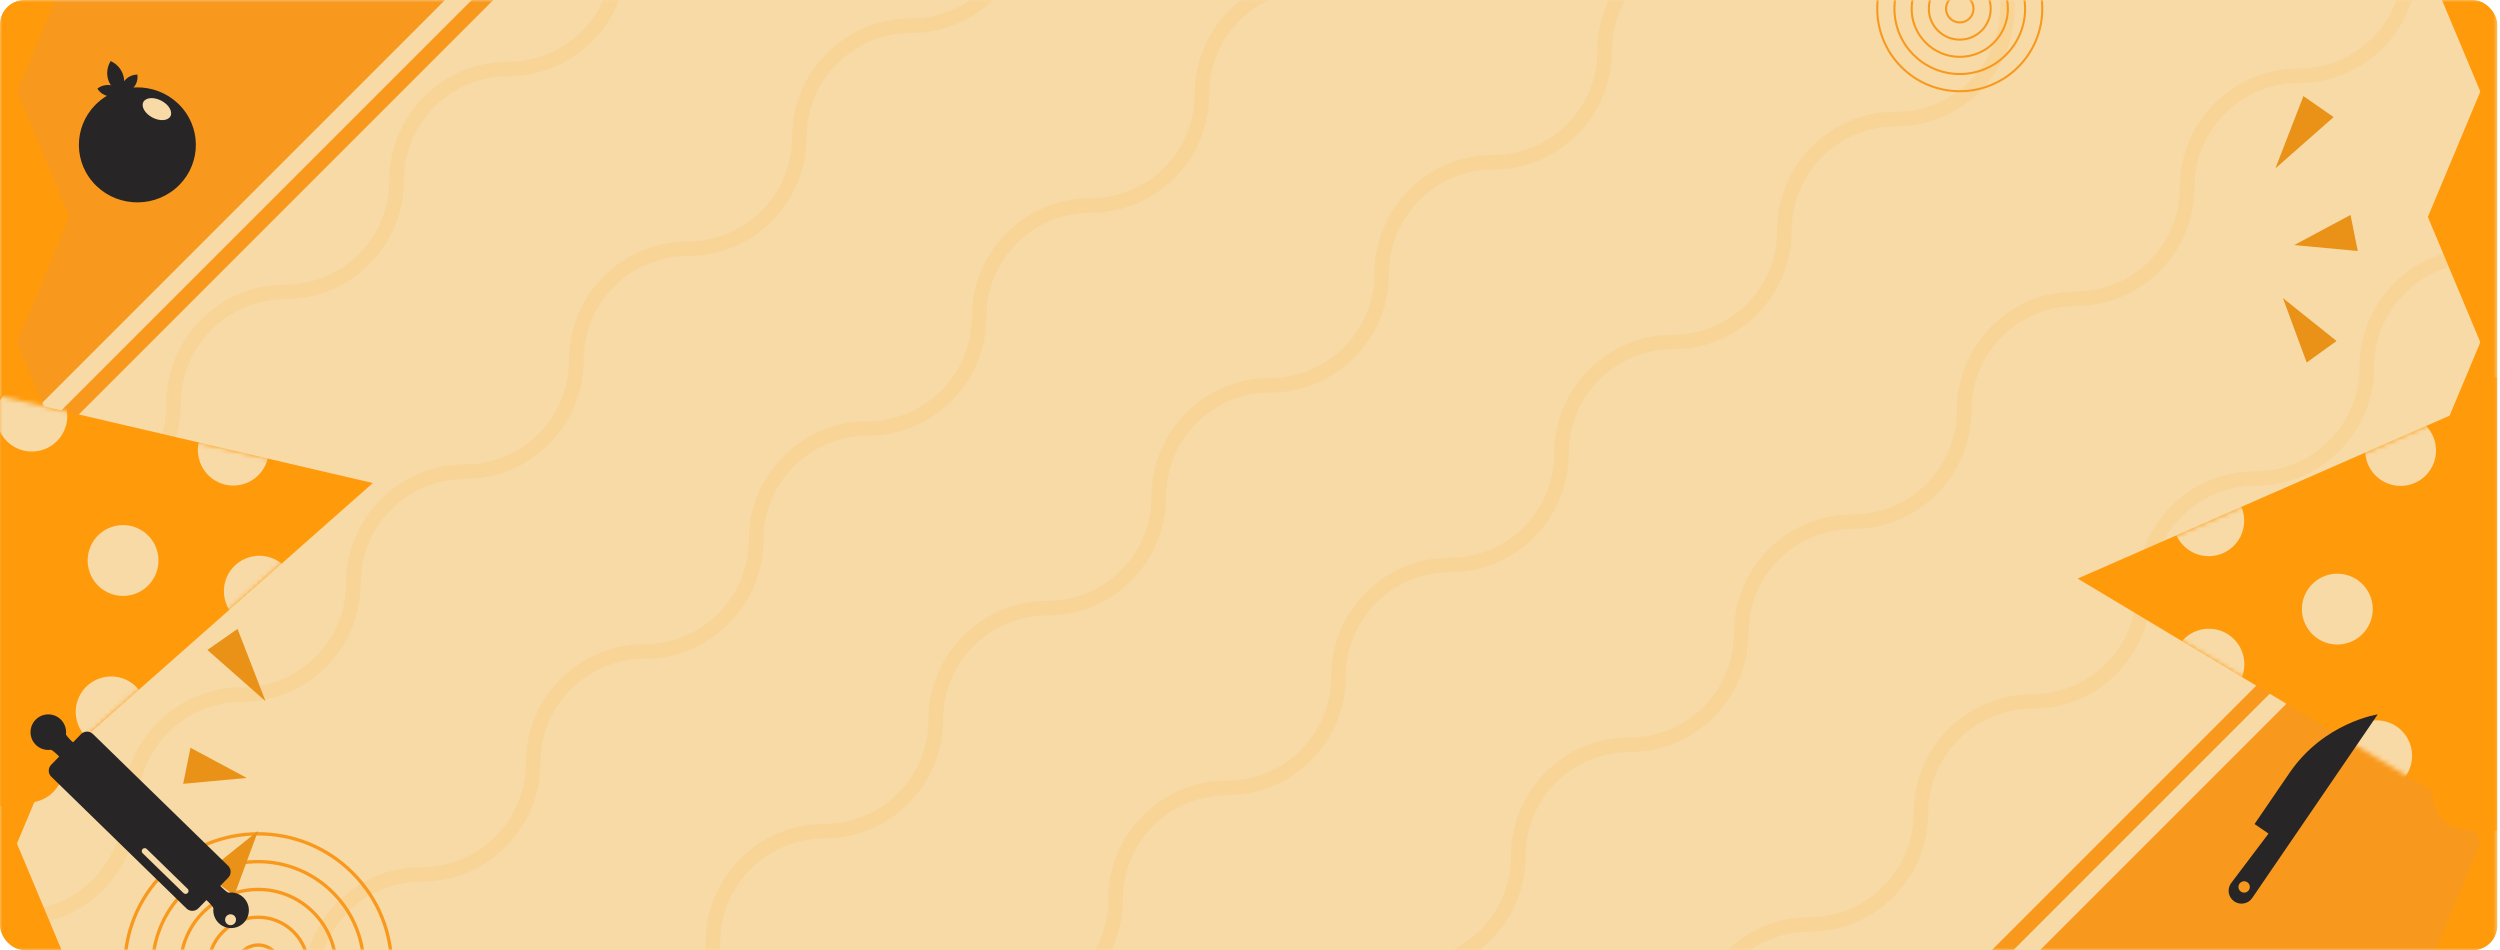 <svg width="542" height="206" viewBox="0 0 542 206" fill="none" xmlns="http://www.w3.org/2000/svg">
<g clip-path="url(#clip0_1031_15311)">
<path d="M541.41 0H0V206H541.41V0Z" fill="#F8DAA7"/>
<mask id="mask0_1031_15311" style="mask-type:luminance" maskUnits="userSpaceOnUse" x="0" y="0" width="542" height="206">
<path d="M541.41 0H0V206H541.41V0Z" fill="white"/>
</mask>
<g mask="url(#mask0_1031_15311)">
<path d="M-59.023 159.968H-34.854C-21.506 159.968 -10.686 149.148 -10.686 135.8C-10.686 122.452 0.135 111.631 13.482 111.631C26.83 111.631 37.651 100.811 37.651 87.463C37.651 74.115 48.471 63.295 61.819 63.295C75.167 63.295 85.988 52.474 85.988 39.126C85.988 25.778 96.808 14.957 110.156 14.957H110.156C123.504 14.957 134.324 4.136 134.324 -9.211C134.324 -22.559 145.145 -33.38 158.492 -33.38H158.493C171.841 -33.38 182.662 -44.201 182.661 -57.549C182.661 -70.896 193.481 -81.717 206.829 -81.717C220.177 -81.717 230.998 -92.538 230.998 -105.885V-105.886C230.998 -119.234 241.818 -130.054 255.166 -130.054H255.166C268.514 -130.054 279.335 -140.875 279.335 -154.223C279.335 -167.57 290.155 -178.391 303.503 -178.391C316.85 -178.391 327.671 -189.212 327.671 -202.559V-226.727" stroke="#F8D497" stroke-width="3.17" stroke-miterlimit="10" stroke-linecap="round" stroke-linejoin="round"/>
<path d="M-20.056 198.933H4.113C17.461 198.933 28.282 188.113 28.281 174.764C28.281 161.417 39.101 150.596 52.449 150.596C65.797 150.596 76.618 139.776 76.618 126.428V126.427C76.618 113.079 87.438 102.259 100.786 102.259C114.134 102.259 124.954 91.438 124.954 78.09C124.954 64.743 135.775 53.922 149.123 53.922C162.47 53.922 173.291 43.101 173.291 29.753C173.291 16.405 184.111 5.584 197.459 5.584H197.46C210.808 5.584 221.628 -5.237 221.628 -18.584C221.628 -31.932 232.448 -42.753 245.796 -42.753H245.797C259.144 -42.753 269.965 -53.573 269.965 -66.921C269.965 -80.269 280.785 -91.089 294.133 -91.089H294.133C307.481 -91.089 318.301 -101.91 318.301 -115.258C318.301 -128.605 329.122 -139.426 342.469 -139.426C355.817 -139.426 366.638 -150.247 366.638 -163.594V-187.762" stroke="#F8D497" stroke-width="3.17" stroke-miterlimit="10" stroke-linecap="round" stroke-linejoin="round"/>
<path d="M-97.987 121.003H-73.819C-60.471 121.003 -49.651 110.182 -49.651 96.834C-49.651 83.486 -38.83 72.665 -25.483 72.665C-12.135 72.665 -1.314 61.845 -1.314 48.497V48.496C-1.314 35.149 9.506 24.328 22.854 24.328H22.855C36.203 24.328 47.023 13.508 47.023 0.16V0.16C47.023 -13.187 57.843 -24.008 71.191 -24.008C84.539 -24.008 95.359 -34.829 95.359 -48.177C95.359 -61.525 106.18 -72.346 119.528 -72.346H119.528C132.876 -72.346 143.696 -83.167 143.696 -96.514C143.696 -109.862 154.517 -120.683 167.864 -120.683H167.865C181.213 -120.683 192.033 -131.503 192.033 -144.851C192.033 -158.199 202.853 -169.019 216.201 -169.019C229.549 -169.019 240.37 -179.84 240.37 -193.188C240.37 -206.536 251.19 -217.356 264.538 -217.356C277.885 -217.356 288.706 -228.177 288.706 -241.524V-265.693" stroke="#F8D497" stroke-width="3.17" stroke-miterlimit="10" stroke-linecap="round" stroke-linejoin="round"/>
<path d="M18.909 237.899H43.078C56.426 237.899 67.246 227.079 67.246 213.73C67.246 200.382 78.066 189.562 91.414 189.562H91.415C104.762 189.562 115.583 178.741 115.583 165.393C115.583 152.046 126.403 141.225 139.751 141.225H139.751C153.099 141.225 163.919 130.405 163.919 117.057C163.919 103.709 174.74 92.888 188.087 92.888H188.088C201.436 92.888 212.256 82.067 212.256 68.719C212.256 55.372 223.076 44.551 236.424 44.551C249.772 44.551 260.593 33.73 260.593 20.382C260.593 7.034 271.413 -3.787 284.761 -3.787H284.761C298.109 -3.787 308.929 -14.607 308.929 -27.955C308.929 -41.302 319.75 -52.123 333.097 -52.123C346.445 -52.123 357.266 -62.944 357.266 -76.291C357.266 -89.639 368.086 -100.46 381.434 -100.46C394.782 -100.46 405.603 -111.28 405.603 -124.628V-148.796" stroke="#F8D497" stroke-width="3.17" stroke-miterlimit="10" stroke-linecap="round" stroke-linejoin="round"/>
<path d="M57.875 276.865H82.044C95.391 276.865 106.212 266.044 106.212 252.696C106.212 239.348 117.032 228.527 130.38 228.527C143.727 228.527 154.548 217.707 154.548 204.359V204.359C154.548 191.011 165.369 180.191 178.716 180.191H178.717C192.065 180.191 202.885 169.37 202.885 156.022C202.885 142.674 213.705 131.853 227.053 131.853H227.054C240.402 131.853 251.222 121.032 251.222 107.684C251.222 94.337 262.042 83.516 275.39 83.516H275.391C288.738 83.516 299.559 72.695 299.559 59.347C299.559 45.999 310.379 35.178 323.727 35.178H323.727C337.075 35.178 347.895 24.358 347.895 11.01C347.895 -2.337 358.716 -13.158 372.063 -13.158C385.411 -13.158 396.232 -23.979 396.232 -37.326C396.232 -50.674 407.052 -61.495 420.4 -61.495C433.748 -61.495 444.569 -72.315 444.569 -85.663V-109.831" stroke="#F8D497" stroke-width="3.17" stroke-miterlimit="10" stroke-linecap="round" stroke-linejoin="round"/>
<path d="M96.841 315.83H121.01C134.357 315.83 145.178 305.01 145.178 291.662C145.178 278.314 155.998 267.493 169.346 267.493H169.346C182.694 267.493 193.514 256.673 193.514 243.325C193.514 229.977 204.335 219.157 217.682 219.157H217.683C231.031 219.157 241.851 208.336 241.851 194.988C241.851 181.64 252.671 170.82 266.019 170.82C279.367 170.82 290.188 159.999 290.188 146.651C290.188 133.303 301.008 122.482 314.356 122.482C327.703 122.482 338.525 111.661 338.524 98.314C338.524 84.966 349.345 74.145 362.692 74.145H362.693C376.041 74.145 386.861 63.325 386.861 49.977V49.976C386.861 36.628 397.681 25.808 411.029 25.808C424.377 25.808 435.198 14.987 435.198 1.639C435.198 -11.708 446.018 -22.529 459.366 -22.529C472.714 -22.529 483.534 -33.35 483.534 -46.697V-70.865" stroke="#F8D497" stroke-width="3.17" stroke-miterlimit="10" stroke-linecap="round" stroke-linejoin="round"/>
<path d="M135.806 354.795H159.974C173.322 354.795 184.143 343.975 184.142 330.627C184.142 317.279 194.963 306.458 208.31 306.458H208.311C221.659 306.458 232.479 295.638 232.479 282.29C232.479 268.942 243.299 258.121 256.647 258.121H256.648C269.996 258.121 280.816 247.3 280.816 233.953C280.816 220.605 291.636 209.784 304.984 209.784H304.984C318.332 209.784 329.153 198.963 329.153 185.615C329.153 172.267 339.973 161.446 353.321 161.446H353.321C366.669 161.446 377.489 150.625 377.489 137.278C377.489 123.93 388.31 113.109 401.657 113.109C415.005 113.109 425.826 102.289 425.826 88.941C425.826 75.593 436.646 64.773 449.994 64.773C463.342 64.773 474.163 53.952 474.163 40.604C474.163 27.257 484.983 16.436 498.331 16.436C511.678 16.436 522.499 5.615 522.499 -7.732V-31.9" stroke="#F8D497" stroke-width="3.17" stroke-miterlimit="10" stroke-linecap="round" stroke-linejoin="round"/>
<path d="M174.771 393.761H198.94C212.288 393.761 223.108 382.94 223.108 369.592C223.108 356.244 233.928 345.424 247.276 345.424C260.624 345.424 271.445 334.603 271.445 321.256C271.445 307.908 282.265 297.088 295.613 297.088H295.614C308.961 297.088 319.782 286.267 319.782 272.919C319.782 259.571 330.602 248.75 343.95 248.75H343.95C357.298 248.75 368.118 237.93 368.118 224.581C368.118 211.234 378.939 200.413 392.286 200.413C405.634 200.413 416.455 189.592 416.455 176.244C416.455 162.896 427.275 152.075 440.623 152.075C453.971 152.075 464.792 141.255 464.792 127.907C464.792 114.56 475.612 103.739 488.96 103.739C502.308 103.739 513.128 92.918 513.128 79.571C513.128 66.223 523.949 55.402 537.296 55.402C550.644 55.402 561.465 44.582 561.465 31.234V7.067" stroke="#F8D497" stroke-width="3.17" stroke-miterlimit="10" stroke-linecap="round" stroke-linejoin="round"/>
<path d="M213.737 432.727H237.906C251.254 432.727 262.074 421.906 262.074 408.558C262.074 395.21 272.894 384.389 286.242 384.389H286.243C299.59 384.389 310.411 373.569 310.411 360.221C310.411 346.873 321.231 336.053 334.579 336.053H334.579C347.927 336.053 358.747 325.232 358.747 311.884C358.747 298.536 369.568 287.715 382.915 287.715H382.916C396.264 287.715 407.084 276.894 407.084 263.546C407.084 250.199 417.904 239.378 431.252 239.378C444.6 239.378 455.421 228.557 455.421 215.209C455.421 201.861 466.241 191.04 479.589 191.04C492.937 191.04 503.758 180.22 503.758 166.872C503.758 153.525 514.578 142.704 527.926 142.704H527.926C541.274 142.704 552.094 131.883 552.094 118.536C552.094 105.188 562.915 94.367 576.262 94.367C589.61 94.367 600.431 83.547 600.431 70.199V46.032" stroke="#F8D497" stroke-width="3.17" stroke-miterlimit="10" stroke-linecap="round" stroke-linejoin="round"/>
<path d="M252.702 471.692H276.871C290.219 471.692 301.039 460.872 301.039 447.524C301.039 434.176 311.859 423.355 325.207 423.355H325.208C338.555 423.355 349.376 412.535 349.376 399.187C349.376 385.839 360.196 375.019 373.544 375.019C386.891 375.019 397.712 364.198 397.712 350.85C397.712 337.502 408.533 326.682 421.88 326.682H421.881C435.229 326.682 446.05 315.861 446.049 302.513C446.049 289.165 456.869 278.344 470.217 278.344H470.218C483.565 278.344 494.386 267.524 494.386 254.175C494.386 240.828 505.206 230.007 518.554 230.007C531.901 230.007 542.722 219.187 542.722 205.839C542.722 192.491 553.543 181.671 566.89 181.671C580.238 181.671 591.059 170.85 591.059 157.502C591.059 144.154 601.879 133.333 615.227 133.333C628.575 133.333 639.396 122.513 639.396 109.165V84.997" stroke="#F8D497" stroke-width="3.17" stroke-miterlimit="10" stroke-linecap="round" stroke-linejoin="round"/>
<path d="M3.211 93.269C34.653 61.827 66.095 30.385 97.536 -1.056H-1.606V98.087L3.211 93.269Z" fill="#F8991D"/>
<path d="M112.405 -7.791L-12.935 117.549" stroke="#F8991D" stroke-width="3.301" stroke-miterlimit="10"/>
<path fill-rule="evenodd" clip-rule="evenodd" d="M15.05 -7.305L0 28.638V-43.249L15.05 -7.305Z" fill="#FF9A0A"/>
<path fill-rule="evenodd" clip-rule="evenodd" d="M15.05 47.032L0 82.975V11.088L15.05 47.032Z" fill="#FF9A0A"/>
<path fill-rule="evenodd" clip-rule="evenodd" d="M15.05 101.369L0 137.313V65.425L15.05 101.369Z" fill="#FF9A0A"/>
<path fill-rule="evenodd" clip-rule="evenodd" d="M15.05 155.706L0 191.65V119.763L15.05 155.706Z" fill="#FF9A0A"/>
<path fill-rule="evenodd" clip-rule="evenodd" d="M15.05 210.043L0 245.987V174.1L15.05 210.043Z" fill="#FF9A0A"/>
<path d="M536.592 111.674C505.15 143.117 473.709 174.558 442.267 206H541.41V106.857L536.592 111.674Z" fill="#F8991D"/>
<path d="M427.399 212.734L552.739 87.394" stroke="#F8991D" stroke-width="3.301" stroke-miterlimit="10"/>
<path fill-rule="evenodd" clip-rule="evenodd" d="M526.359 -7.305L541.41 28.638V-43.249L526.359 -7.305Z" fill="#FF9A0A"/>
<path fill-rule="evenodd" clip-rule="evenodd" d="M526.359 47.032L541.41 82.975V11.088L526.359 47.032Z" fill="#FF9A0A"/>
<path fill-rule="evenodd" clip-rule="evenodd" d="M526.359 101.369L541.41 137.313V65.425L526.359 101.369Z" fill="#FF9A0A"/>
<path fill-rule="evenodd" clip-rule="evenodd" d="M526.359 155.706L541.41 191.65V119.763L526.359 155.706Z" fill="#FF9A0A"/>
<path fill-rule="evenodd" clip-rule="evenodd" d="M526.359 210.043L541.41 245.987V174.1L526.359 210.043Z" fill="#FF9A0A"/>
</g>
<mask id="mask1_1031_15311" style="mask-type:luminance" maskUnits="userSpaceOnUse" x="0" y="0" width="542" height="206">
<path d="M541.41 0H0V206H541.41V0Z" fill="white"/>
</mask>
<g mask="url(#mask1_1031_15311)">
<path fill-rule="evenodd" clip-rule="evenodd" d="M-10.72 83.373L80.823 104.725L10.379 166.964L-10.72 83.373Z" fill="#FF9A0A"/>
<path fill-rule="evenodd" clip-rule="evenodd" d="M-5.437 169.133L-25.727 88.744C-26.776 84.589 -24.257 80.371 -20.103 79.323L-16.14 78.322C-11.985 77.274 -7.766 79.792 -6.718 83.946L13.572 164.334C14.62 168.489 12.102 172.708 7.948 173.756L3.984 174.757C-0.17 175.806 -4.389 173.288 -5.437 169.133Z" fill="#FF9A0A"/>
<mask id="mask2_1031_15311" style="mask-type:luminance" maskUnits="userSpaceOnUse" x="-11" y="83" width="92" height="84">
<path d="M-10.72 83.373L80.823 104.725L10.379 166.964L-10.72 83.373Z" fill="white"/>
</mask>
<g mask="url(#mask2_1031_15311)">
<path fill-rule="evenodd" clip-rule="evenodd" d="M52.462 105.039C48.35 106.077 44.175 103.584 43.137 99.472C42.099 95.36 44.591 91.185 48.703 90.147C52.815 89.109 56.991 91.601 58.029 95.713C59.067 99.826 56.574 104.001 52.462 105.039Z" fill="#F8DAA7"/>
<path fill-rule="evenodd" clip-rule="evenodd" d="M58.101 135.611C53.989 136.649 49.813 134.156 48.775 130.044C47.737 125.932 50.23 121.757 54.342 120.719C58.454 119.681 62.63 122.173 63.667 126.285C64.705 130.397 62.213 134.573 58.101 135.611Z" fill="#F8DAA7"/>
<path fill-rule="evenodd" clip-rule="evenodd" d="M8.786 97.657C4.674 98.695 0.499 96.203 -0.539 92.091C-1.577 87.978 0.915 83.803 5.028 82.765C9.14 81.727 13.315 84.22 14.353 88.332C15.391 92.444 12.898 96.619 8.786 97.657Z" fill="#F8DAA7"/>
<path fill-rule="evenodd" clip-rule="evenodd" d="M28.557 128.963C24.445 130.001 20.269 127.508 19.231 123.396C18.194 119.284 20.686 115.108 24.798 114.071C28.91 113.033 33.086 115.525 34.123 119.637C35.162 123.749 32.67 127.925 28.557 128.963Z" fill="#F8DAA7"/>
<path fill-rule="evenodd" clip-rule="evenodd" d="M25.976 161.781C21.864 162.819 17.688 160.326 16.65 156.214C15.612 152.102 18.105 147.926 22.217 146.889C26.329 145.851 30.505 148.343 31.542 152.455C32.58 156.568 30.089 160.743 25.976 161.781Z" fill="#F8DAA7"/>
</g>
</g>
<mask id="mask3_1031_15311" style="mask-type:luminance" maskUnits="userSpaceOnUse" x="0" y="0" width="542" height="206">
<path d="M541.41 0H0V206H541.41V0Z" fill="white"/>
</mask>
<g mask="url(#mask3_1031_15311)">
<path d="M76.435 230.154C87.731 218.857 87.731 200.543 76.435 189.247C65.138 177.95 46.824 177.95 35.528 189.247C24.232 200.543 24.232 218.857 35.528 230.154C46.824 241.45 65.138 241.45 76.435 230.154Z" stroke="#F8991D" stroke-width="0.728" stroke-miterlimit="10"/>
<path d="M72.173 225.892C81.116 216.949 81.116 202.451 72.173 193.508C63.231 184.566 48.732 184.566 39.789 193.508C30.847 202.451 30.847 216.949 39.789 225.892C48.732 234.834 63.231 234.834 72.173 225.892Z" stroke="#F8991D" stroke-width="0.728" stroke-miterlimit="10"/>
<path d="M55.983 226.574C65.302 226.574 72.856 219.02 72.856 209.701C72.856 200.383 65.302 192.829 55.983 192.829C46.665 192.829 39.111 200.383 39.111 209.701C39.111 219.02 46.665 226.574 55.983 226.574Z" stroke="#F8991D" stroke-width="0.728" stroke-miterlimit="10"/>
<path d="M55.983 220.547C61.973 220.547 66.828 215.691 66.828 209.701C66.828 203.712 61.973 198.856 55.983 198.856C49.993 198.856 45.138 203.712 45.138 209.701C45.138 215.691 49.993 220.547 55.983 220.547Z" stroke="#F8991D" stroke-width="0.728" stroke-miterlimit="10"/>
<path d="M55.984 214.519C58.645 214.519 60.802 212.362 60.802 209.701C60.802 207.041 58.645 204.883 55.984 204.883C53.323 204.883 51.166 207.041 51.166 209.701C51.166 212.362 53.323 214.519 55.984 214.519Z" stroke="#F8991D" stroke-width="0.728" stroke-miterlimit="10"/>
</g>
<mask id="mask4_1031_15311" style="mask-type:luminance" maskUnits="userSpaceOnUse" x="0" y="0" width="542" height="206">
<path d="M541.41 0H0V206H541.41V0Z" fill="white"/>
</mask>
<g mask="url(#mask4_1031_15311)">
<path d="M424.878 19.776C434.758 19.776 442.768 11.766 442.768 1.886C442.768 -7.995 434.758 -16.005 424.878 -16.005C414.997 -16.005 406.987 -7.995 406.987 1.886C406.987 11.766 414.997 19.776 424.878 19.776Z" stroke="#F8991D" stroke-width="0.45" stroke-miterlimit="10"/>
<path d="M424.877 16.049C432.699 16.049 439.04 9.708 439.04 1.886C439.04 -5.936 432.699 -12.277 424.877 -12.277C417.055 -12.277 410.714 -5.936 410.714 1.886C410.714 9.708 417.055 16.049 424.877 16.049Z" stroke="#F8991D" stroke-width="0.45" stroke-miterlimit="10"/>
<path d="M424.878 12.321C430.641 12.321 435.313 7.649 435.313 1.886C435.313 -3.878 430.641 -8.55 424.878 -8.55C419.114 -8.55 414.442 -3.878 414.442 1.886C414.442 7.649 419.114 12.321 424.878 12.321Z" stroke="#F8991D" stroke-width="0.45" stroke-miterlimit="10"/>
<path d="M424.876 8.593C428.581 8.593 431.584 5.59 431.584 1.886C431.584 -1.819 428.581 -4.822 424.876 -4.822C421.172 -4.822 418.169 -1.819 418.169 1.886C418.169 5.59 421.172 8.593 424.876 8.593Z" stroke="#F8991D" stroke-width="0.45" stroke-miterlimit="10"/>
<path d="M427.858 1.886C427.858 3.532 426.523 4.866 424.877 4.866C423.231 4.866 421.897 3.532 421.897 1.886C421.897 0.24 423.232 -1.094 424.877 -1.094C426.523 -1.094 427.858 0.24 427.858 1.886Z" stroke="#F8991D" stroke-width="0.45" stroke-miterlimit="10"/>
</g>
<mask id="mask5_1031_15311" style="mask-type:luminance" maskUnits="userSpaceOnUse" x="0" y="0" width="542" height="206">
<path d="M541.41 0H0V206H541.41V0Z" fill="white"/>
</mask>
<g mask="url(#mask5_1031_15311)">
<path fill-rule="evenodd" clip-rule="evenodd" d="M536.532 87.724L450.429 125.436L531.055 173.763L536.532 87.724Z" fill="#FF9A0A"/>
<path fill-rule="evenodd" clip-rule="evenodd" d="M547.001 173.007L552.269 90.265C552.541 85.989 549.295 82.301 545.019 82.028L540.939 81.768C536.662 81.496 532.975 84.742 532.702 89.018L527.434 171.76C527.162 176.036 530.408 179.724 534.684 179.996L538.764 180.256C543.041 180.53 546.729 177.283 547.001 173.007Z" fill="#FF9A0A"/>
<mask id="mask6_1031_15311" style="mask-type:luminance" maskUnits="userSpaceOnUse" x="450" y="87" width="87" height="87">
<path d="M536.532 87.724L450.429 125.436L531.055 173.763L536.532 87.724Z" fill="white"/>
</mask>
<g mask="url(#mask6_1031_15311)">
<path fill-rule="evenodd" clip-rule="evenodd" d="M478.369 120.565C482.602 120.834 486.252 117.621 486.521 113.388C486.791 109.156 483.578 105.506 479.346 105.236C475.113 104.967 471.463 108.18 471.194 112.412C470.924 116.645 474.136 120.295 478.369 120.565Z" fill="#F8DAA7"/>
<path fill-rule="evenodd" clip-rule="evenodd" d="M478.409 151.652C482.642 151.922 486.291 148.709 486.561 144.476C486.83 140.243 483.618 136.593 479.385 136.324C475.152 136.054 471.503 139.267 471.233 143.5C470.963 147.733 474.176 151.383 478.409 151.652Z" fill="#F8DAA7"/>
<path fill-rule="evenodd" clip-rule="evenodd" d="M519.963 105.331C524.195 105.6 527.845 102.387 528.115 98.155C528.384 93.922 525.171 90.273 520.938 90.003C516.706 89.734 513.056 92.946 512.786 97.179C512.517 101.411 515.73 105.061 519.963 105.331Z" fill="#F8DAA7"/>
<path fill-rule="evenodd" clip-rule="evenodd" d="M506.244 139.72C510.477 139.989 514.126 136.777 514.396 132.544C514.665 128.311 511.453 124.662 507.22 124.392C502.987 124.122 499.337 127.335 499.068 131.568C498.798 135.801 502.011 139.451 506.244 139.72Z" fill="#F8DAA7"/>
<path fill-rule="evenodd" clip-rule="evenodd" d="M514.774 171.515C519.007 171.785 522.657 168.572 522.926 164.339C523.196 160.106 519.983 156.456 515.75 156.187C511.517 155.918 507.867 159.13 507.598 163.363C507.328 167.596 510.541 171.245 514.774 171.515Z" fill="#F8DAA7"/>
</g>
</g>
<path d="M57.574 152.026L44.958 140.906L51.497 136.345L57.574 152.026Z" fill="#E99217"/>
<path d="M55.952 180.13L50.791 194.106L44.323 189.444L55.952 180.13Z" fill="#E99217"/>
<path d="M53.502 168.654L39.713 169.931L41.294 162.117L53.502 168.654Z" fill="#E99217"/>
<path d="M493.308 36.51L499.385 20.829L505.924 25.39L493.308 36.51Z" fill="#E99217"/>
<path d="M494.93 64.614L506.558 73.928L500.091 78.59L494.93 64.614Z" fill="#E99217"/>
<path d="M497.378 53.138L509.587 46.601L511.168 54.414L497.378 53.138Z" fill="#E99217"/>
<path fill-rule="evenodd" clip-rule="evenodd" d="M49.453 187.697L20.141 159.13C19.42 158.427 18.267 158.443 17.565 159.163L11.085 165.812C10.382 166.533 10.397 167.686 11.118 168.388L40.43 196.956C41.151 197.659 42.305 197.643 43.007 196.923L49.487 190.274C50.189 189.554 50.174 188.4 49.453 187.697Z" fill="#272526"/>
<path d="M31.371 184.521L40.232 193.157" stroke="#F8DAA7" stroke-width="1.281" stroke-miterlimit="10" stroke-linecap="round" stroke-linejoin="round"/>
<path fill-rule="evenodd" clip-rule="evenodd" d="M51.79 194.778C48.933 193.655 46.907 191.68 45.71 188.853C43.107 189.131 41.7 190.575 41.488 193.184C44.345 194.308 46.372 196.283 47.569 199.11C50.172 198.831 51.579 197.388 51.79 194.778Z" fill="#272526"/>
<path fill-rule="evenodd" clip-rule="evenodd" d="M52.861 200.044C54.347 198.519 54.316 196.079 52.791 194.592C51.267 193.106 48.826 193.137 47.34 194.662C45.853 196.187 45.885 198.628 47.41 200.114C48.935 201.6 51.376 201.569 52.861 200.044Z" fill="#272526"/>
<path fill-rule="evenodd" clip-rule="evenodd" d="M50.832 200.224C51.288 199.755 51.279 199.006 50.81 198.55C50.342 198.094 49.593 198.103 49.137 198.571C48.681 199.039 48.69 199.788 49.158 200.245C49.626 200.702 50.376 200.692 50.832 200.224Z" fill="#F8DAA7"/>
<path fill-rule="evenodd" clip-rule="evenodd" d="M7.711 156.042C9.197 154.517 11.638 154.486 13.162 155.972C14.687 157.458 14.719 159.899 13.232 161.424C11.746 162.949 9.306 162.98 7.781 161.494C6.256 160.008 6.225 157.567 7.711 156.042Z" fill="#272526"/>
<path fill-rule="evenodd" clip-rule="evenodd" d="M13.003 156.976C14.199 159.804 16.226 161.779 19.083 162.902C18.872 165.511 17.465 166.955 14.862 167.233C13.665 164.406 11.638 162.43 8.781 161.307C8.993 158.698 10.4 157.255 13.003 156.976Z" fill="#272526"/>
<path d="M515.492 154.878L496.142 183.187L495.912 183.523L488.277 194.694C487.404 195.97 485.662 196.298 484.385 195.425C483.108 194.552 482.781 192.81 483.654 191.533L491.816 180.722L488.785 178.65L496.369 167.556C503.859 156.596 515.492 154.878 515.492 154.878ZM485.511 191.594C485.127 192.156 485.271 192.923 485.833 193.308C486.395 193.692 487.162 193.547 487.546 192.986C487.93 192.424 487.786 191.657 487.224 191.272C486.662 190.888 485.895 191.032 485.511 191.594Z" fill="#272526"/>
<path d="M37.969 40.93C43.317 36.484 43.988 28.618 39.467 23.36C34.945 18.102 26.945 17.442 21.596 21.888C16.248 26.333 15.577 34.199 20.099 39.457C24.62 44.716 32.621 45.375 37.969 40.93Z" fill="#272526"/>
<path d="M33.019 25.464C34.635 26.326 36.392 26.215 36.942 25.217C37.493 24.219 36.63 22.711 35.014 21.849C33.398 20.987 31.642 21.098 31.091 22.096C30.54 23.094 31.404 24.602 33.019 25.464Z" fill="#F8DAA7"/>
<path d="M26.333 20.119C27.035 20.138 27.532 19.986 27.963 19.777C28.394 19.568 28.731 19.279 29.007 18.94C29.284 18.601 29.504 18.214 29.65 17.764C29.788 17.308 29.877 16.811 29.79 16.164C29.127 16.176 28.638 16.337 28.201 16.54C27.771 16.75 27.415 17.022 27.115 17.342C26.816 17.662 26.576 18.033 26.431 18.484C26.286 18.934 26.208 19.44 26.333 20.119Z" fill="#272526"/>
<path d="M26.083 20.042C26.62 19.264 26.807 18.59 26.878 17.95C26.95 17.31 26.86 16.718 26.666 16.157C26.473 15.596 26.181 15.063 25.763 14.569C25.332 14.078 24.815 13.613 23.994 13.237C23.522 13.996 23.352 14.665 23.27 15.309C23.2 15.948 23.256 16.55 23.411 17.123C23.565 17.696 23.823 18.238 24.243 18.732C24.664 19.226 25.198 19.686 26.083 20.042Z" fill="#272526"/>
<path d="M26.334 20.119C25.994 19.516 25.606 19.172 25.204 18.915C24.801 18.656 24.377 18.518 23.939 18.457C23.501 18.396 23.05 18.408 22.582 18.513C22.113 18.628 21.632 18.808 21.11 19.212C21.459 19.767 21.849 20.097 22.25 20.363C22.653 20.62 23.072 20.784 23.505 20.873C23.938 20.963 24.384 20.977 24.852 20.869C25.32 20.763 25.804 20.571 26.334 20.119Z" fill="#272526"/>
</g>
<defs>
<clipPath id="clip0_1031_15311">
<rect width="541.41" height="206" rx="5.295" fill="white"/>
</clipPath>
</defs>
</svg>

